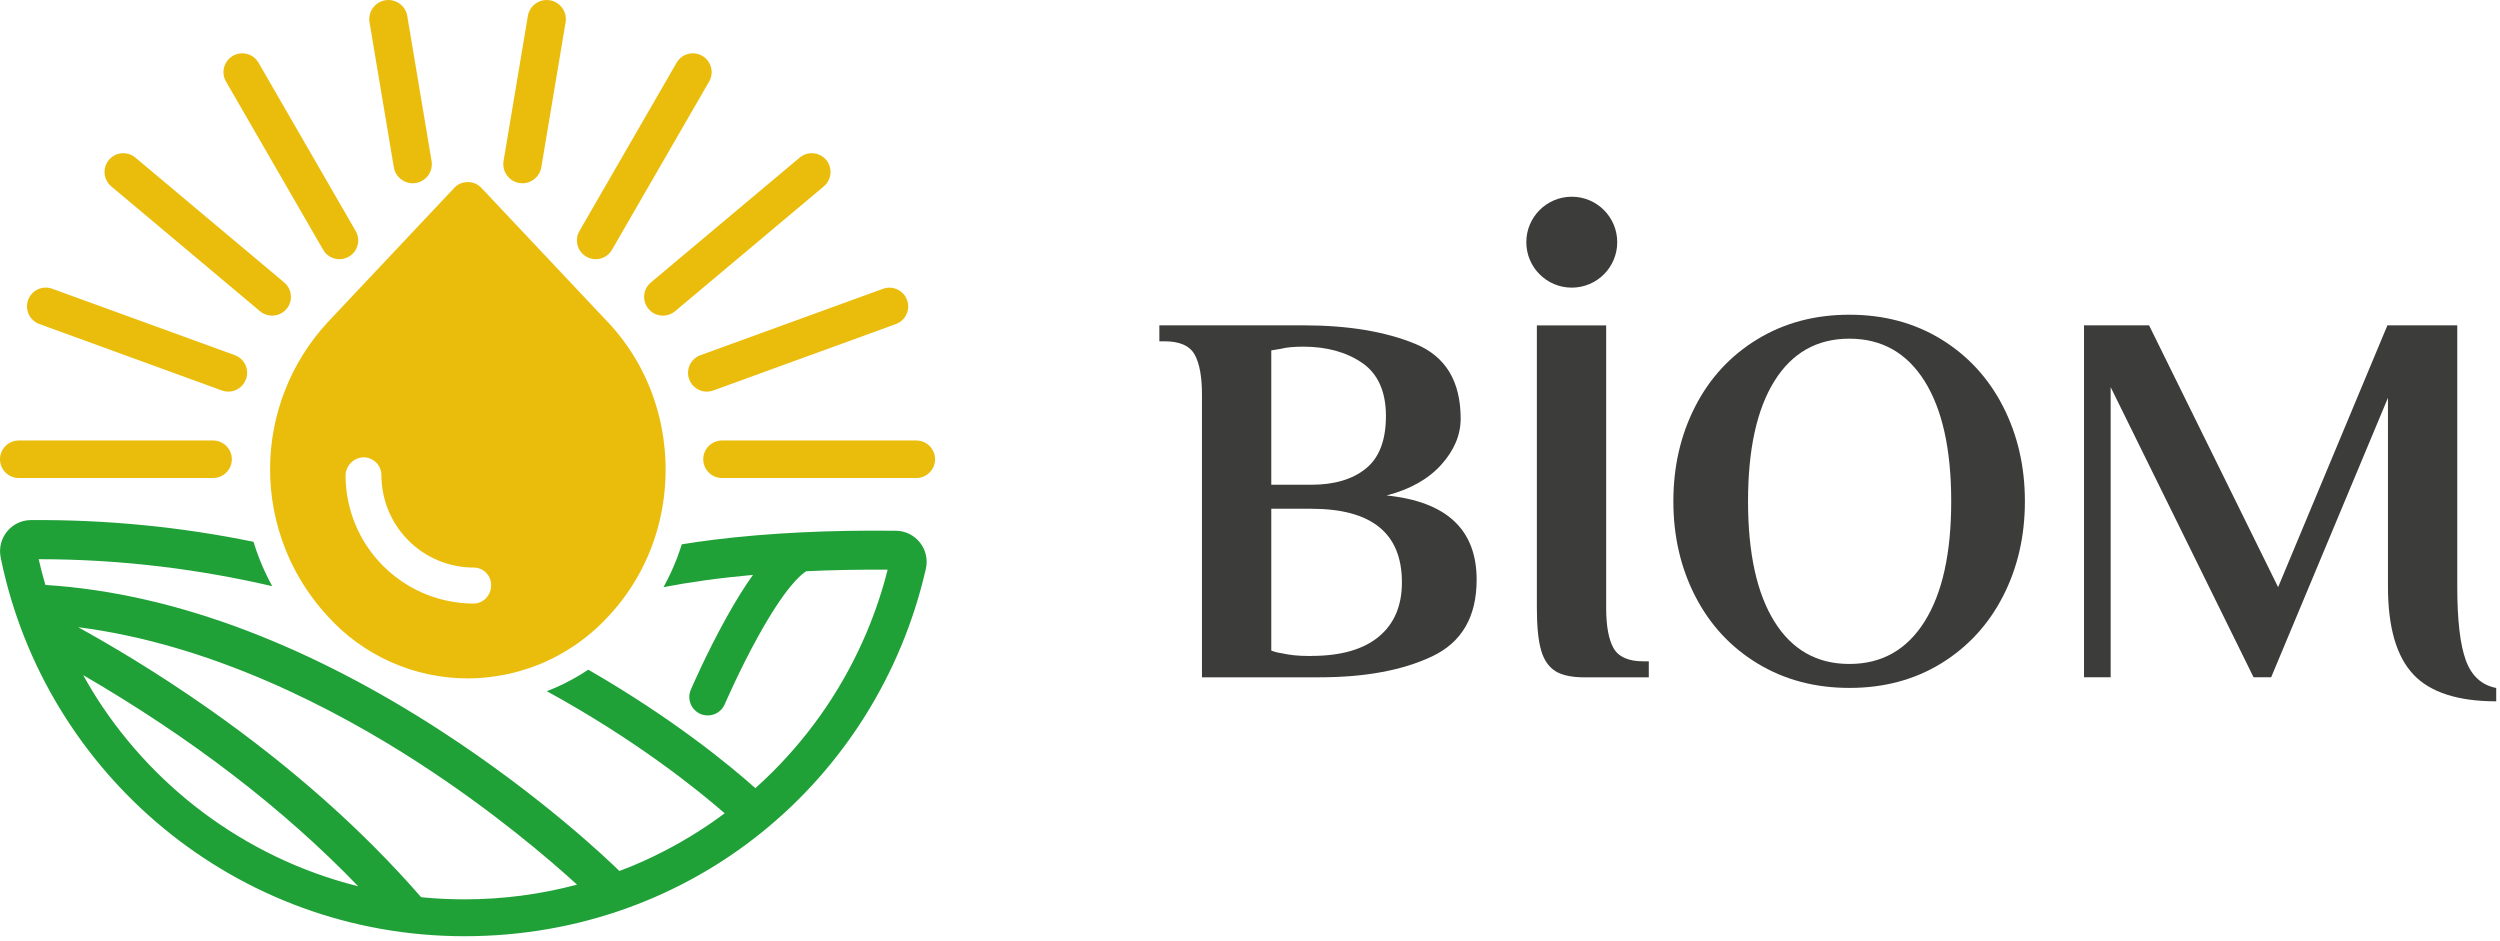 <?xml version="1.0" encoding="UTF-8"?> <svg xmlns="http://www.w3.org/2000/svg" width="457" height="172" viewBox="0 0 457 172" fill="none"><g clip-path="url(#clip0_3859_2)"><path d="M163.781 97.021H163.711C151.591 96.881 140.481 97.431 130.571 98.651C128.541 98.901 126.571 99.191 124.631 99.501C124.361 100.341 124.081 101.171 123.771 101.991C123.061 103.841 122.231 105.621 121.291 107.331C125.971 106.431 131.391 105.651 137.641 105.091C136.111 107.221 134.491 109.831 132.791 112.881C129.131 119.461 126.391 125.821 126.281 126.081C125.541 127.791 126.341 129.781 128.051 130.511C128.481 130.701 128.941 130.781 129.381 130.781C130.691 130.781 131.931 130.021 132.481 128.741C132.511 128.681 135.171 122.491 138.631 116.251C143.551 107.381 146.371 105.031 147.391 104.421C151.981 104.201 156.921 104.101 162.261 104.141C161.271 108.061 159.981 111.911 158.391 115.671C156.391 120.391 153.921 124.951 151.041 129.221C148.191 133.441 144.911 137.421 141.301 141.031C140.261 142.071 139.181 143.091 138.081 144.081C133.721 140.181 123.271 131.481 107.541 122.421C105.651 123.671 103.661 124.771 101.551 125.701C101.021 125.931 100.491 126.141 99.961 126.351C116.271 135.271 127.501 144.341 132.471 148.671C131.491 149.401 130.501 150.101 129.491 150.791C125.231 153.671 120.671 156.141 115.941 158.141C115.041 158.521 114.131 158.861 113.221 159.211C111.021 157.061 98.811 145.411 80.471 133.521C68.771 125.931 57.001 119.851 45.501 115.431C32.721 110.521 20.231 107.671 8.301 106.931C7.851 105.371 7.421 103.801 7.071 102.221C22.561 102.221 36.871 104.161 49.761 107.151C48.871 105.511 48.061 103.811 47.381 102.051C46.991 101.061 46.651 100.051 46.341 99.041C32.991 96.301 19.431 94.981 5.821 95.071H5.631C2.061 95.101 -0.579 98.391 0.121 101.881C0.151 102.031 0.181 102.181 0.211 102.331C8.381 141.621 43.191 171.141 84.911 171.141C126.631 171.141 160.291 142.581 169.181 104.271C169.201 104.171 169.231 104.061 169.251 103.961C170.051 100.441 167.401 97.071 163.791 97.021H163.781ZM53.861 158.131C49.141 156.131 44.581 153.661 40.311 150.781C36.081 147.931 32.111 144.651 28.501 141.041C24.891 137.431 21.611 133.461 18.761 129.231C17.491 127.351 16.311 125.401 15.201 123.411C34.961 134.891 51.821 147.831 65.481 162.011C61.531 161.021 57.651 159.731 53.861 158.131ZM84.911 164.401C82.251 164.401 79.601 164.271 76.981 164.011C66.381 151.821 53.371 140.261 38.281 129.651C28.051 122.461 19.361 117.461 14.291 114.651C38.601 117.761 61.091 129.451 76.471 139.411C90.231 148.321 100.611 157.261 105.481 161.711C98.811 163.491 91.931 164.401 84.911 164.401Z" fill="#1FA138"></path><path d="M111.159 58.931L87.929 34.271C87.289 33.641 86.429 33.281 85.539 33.281H85.499C84.599 33.281 83.739 33.631 83.109 34.271L59.879 58.931C53.129 66.241 49.369 75.831 49.369 85.781C49.369 90.801 50.329 95.721 52.139 100.311C53.339 103.361 54.929 106.251 56.869 108.931C57.799 110.211 58.789 111.451 59.879 112.621C63.119 116.211 67.069 119.081 71.489 121.041C75.899 123.001 80.679 124.011 85.509 124.011H85.519C88.269 124.011 90.999 123.661 93.659 123.021C95.659 122.541 97.629 121.881 99.519 121.051C100.529 120.611 101.509 120.111 102.469 119.571C105.699 117.761 108.639 115.461 111.159 112.721C112.319 111.491 113.379 110.201 114.349 108.851C116.229 106.241 117.749 103.441 118.909 100.511C124.349 86.721 121.769 70.191 111.159 58.921V58.931ZM88.829 109.371C88.209 109.991 87.379 110.331 86.509 110.331C84.909 110.331 83.319 110.151 81.779 109.821C79.299 109.301 76.929 108.381 74.759 107.101C73.039 106.091 71.439 104.861 69.999 103.421C65.629 99.021 63.169 93.081 63.169 86.881C63.199 86.021 63.549 85.201 64.159 84.591C64.769 83.981 65.589 83.621 66.449 83.601C67.319 83.601 68.159 83.951 68.769 84.561C69.379 85.171 69.729 86.011 69.729 86.881C69.729 91.341 71.489 95.611 74.629 98.771C77.769 101.931 82.039 103.721 86.489 103.751H86.599C87.439 103.751 88.249 104.081 88.849 104.681C89.449 105.281 89.809 106.161 89.779 107.041C89.779 107.911 89.429 108.751 88.819 109.361H88.829V109.371Z" fill="#EABD0C"></path><path d="M167.501 80.522H131.981C130.091 80.522 128.551 82.061 128.551 83.951C128.551 85.841 130.091 87.382 131.981 87.382H167.501C169.401 87.382 170.931 85.841 170.931 83.951C170.931 82.061 169.391 80.522 167.501 80.522Z" fill="#EABD0C"></path><path d="M125.98 69.331C126.49 70.721 127.8 71.591 129.21 71.591C129.6 71.591 130 71.521 130.38 71.381L163.76 59.241C165.54 58.591 166.46 56.621 165.81 54.841C165.16 53.061 163.19 52.141 161.41 52.791L128.03 64.931C126.25 65.581 125.33 67.551 125.98 69.331Z" fill="#EABD0C"></path><path d="M118.552 56.47C119.232 57.28 120.202 57.7 121.182 57.7C121.962 57.7 122.742 57.44 123.392 56.9L150.592 34.07C152.042 32.85 152.242 30.68 151.022 29.23C149.802 27.78 147.632 27.59 146.182 28.81L118.972 51.64C117.512 52.86 117.332 55.03 118.552 56.48V56.47Z" fill="#EABD0C"></path><path d="M107.181 46.92C107.721 47.23 108.311 47.38 108.901 47.38C110.081 47.38 111.241 46.77 111.871 45.66L129.631 14.9C130.581 13.26 130.011 11.16 128.371 10.21C126.731 9.26 124.631 9.82 123.681 11.47L105.921 42.23C104.971 43.87 105.531 45.97 107.181 46.92Z" fill="#EABD0C"></path><path d="M95.501 33.501C95.311 33.501 95.111 33.481 94.921 33.451C93.011 33.131 91.731 31.331 92.051 29.421L96.491 2.921C96.811 1.011 98.621 -0.269 100.521 0.051C102.431 0.371 103.711 2.171 103.391 4.081L98.951 30.581C98.661 32.291 97.181 33.501 95.501 33.501Z" fill="#EABD0C"></path><path d="M3.43 80.522H38.95C40.84 80.522 42.38 82.061 42.38 83.951C42.38 85.841 40.84 87.382 38.95 87.382H3.43C1.53 87.382 0 85.841 0 83.951C0 82.061 1.54 80.522 3.43 80.522Z" fill="#EABD0C"></path><path d="M44.96 69.331C44.45 70.721 43.14 71.591 41.73 71.591C41.34 71.591 40.94 71.521 40.56 71.381L7.19 59.231C5.41 58.581 4.49 56.611 5.14 54.831C5.79 53.051 7.76 52.131 9.54 52.781L42.92 64.921C44.7 65.571 45.62 67.541 44.97 69.321H44.96V69.331Z" fill="#EABD0C"></path><path d="M52.38 56.47C51.7 57.28 50.73 57.7 49.749 57.7C48.969 57.7 48.19 57.44 47.539 56.9L20.34 34.07C18.89 32.85 18.689 30.68 19.91 29.23C21.13 27.78 23.299 27.59 24.75 28.81L51.959 51.64C53.419 52.86 53.599 55.03 52.38 56.48V56.47Z" fill="#EABD0C"></path><path d="M63.76 46.92C63.22 47.23 62.63 47.38 62.04 47.38C60.86 47.38 59.7 46.77 59.07 45.66L41.31 14.9C40.36 13.26 40.93 11.16 42.57 10.21C44.21 9.26 46.31 9.82 47.26 11.47L65.02 42.23C65.97 43.87 65.41 45.97 63.76 46.92Z" fill="#EABD0C"></path><path d="M75.441 33.501C75.631 33.501 75.831 33.481 76.021 33.451C77.931 33.131 79.211 31.331 78.891 29.421L74.451 2.921C74.131 1.011 72.321 -0.269 70.421 0.051C68.511 0.371 67.231 2.171 67.551 4.081L71.991 30.581C72.281 32.291 73.761 33.501 75.441 33.501Z" fill="#EABD0C"></path><path d="M219.72 72.141C219.72 68.831 219.26 66.371 218.36 64.781C217.45 63.191 215.63 62.391 212.9 62.391H211.93V59.471H238.25C246.44 59.471 253.28 60.611 258.77 62.881C264.26 65.161 267.01 69.701 267.01 76.531C267.01 79.521 265.82 82.331 263.45 84.961C261.08 87.591 257.75 89.461 253.46 90.571C264.44 91.681 269.93 96.811 269.93 105.971C269.93 112.731 267.23 117.391 261.84 119.961C256.44 122.531 249.56 123.811 241.17 123.811H219.72V72.141ZM239.7 88.611C243.92 88.611 247.26 87.621 249.69 85.641C252.13 83.661 253.35 80.461 253.35 76.041C253.35 71.621 251.9 68.321 249.01 66.341C246.12 64.361 242.53 63.371 238.24 63.371C236.49 63.371 235.12 63.501 234.15 63.761L232.39 64.051V88.611H239.7ZM239.7 119.901C245.09 119.901 249.2 118.731 252.03 116.391C254.86 114.051 256.27 110.741 256.27 106.451C256.27 97.481 250.75 93.001 239.7 93.001H232.39V118.931C233.1 119.191 233.75 119.351 234.34 119.421C235.77 119.751 237.39 119.911 239.21 119.911H239.7V119.901Z" fill="#3C3C3B"></path><path d="M284.349 122.69C283.119 121.94 282.239 120.68 281.719 118.89C281.199 117.1 280.939 114.52 280.939 111.14V59.48H293.609V111.14C293.609 114.45 294.059 116.91 294.969 118.5C295.879 120.09 297.699 120.89 300.429 120.89H301.399V123.82H289.699C287.359 123.82 285.569 123.45 284.339 122.7L284.349 122.69Z" fill="#3C3C3B"></path><path d="M321.251 121.271C316.341 118.281 312.561 114.191 309.891 108.991C307.221 103.791 305.891 98.011 305.891 91.641C305.891 85.271 307.221 79.491 309.891 74.291C312.551 69.091 316.341 65.001 321.251 62.011C326.161 59.021 331.761 57.531 338.071 57.531C344.381 57.531 349.961 59.031 354.841 62.011C359.711 65.001 363.481 69.091 366.151 74.291C368.811 79.491 370.151 85.271 370.151 91.641C370.151 98.011 368.821 103.791 366.151 108.991C363.481 114.191 359.711 118.281 354.841 121.271C349.971 124.261 344.381 125.751 338.071 125.751C331.761 125.751 326.161 124.251 321.251 121.271ZM351.811 113.621C355.061 108.451 356.681 101.131 356.681 91.641C356.681 82.151 355.051 74.821 351.811 69.661C348.561 64.491 343.981 61.911 338.061 61.911C332.141 61.911 327.581 64.491 324.361 69.661C321.141 74.831 319.541 82.151 319.541 91.641C319.541 101.131 321.151 108.461 324.361 113.621C327.581 118.791 332.141 121.371 338.061 121.371C343.981 121.371 348.561 118.791 351.811 113.621Z" fill="#3C3C3B"></path><path d="M441.149 123.271C438.059 119.991 436.519 114.641 436.519 107.231V72.721L415.169 123.801H411.949L385.829 70.771V123.801H380.959V59.471H392.849L416.439 107.331L436.419 59.471H449.189V107.241C449.189 113.351 449.709 117.831 450.749 120.691C451.789 123.551 453.639 125.241 456.309 125.761V128.201C449.289 128.201 444.239 126.561 441.149 123.281V123.271Z" fill="#3C3C3B"></path><path d="M295.63 44.271C295.63 39.681 291.909 35.961 287.32 35.961C282.73 35.961 279.01 39.681 279.01 44.271C279.01 48.86 282.73 52.581 287.32 52.581C291.909 52.581 295.63 48.86 295.63 44.271Z" fill="#3C3C3B"></path></g><defs><clipPath id="clip0_3859_2"><rect width="456.31" height="171.14" fill="white"></rect></clipPath></defs></svg> 
